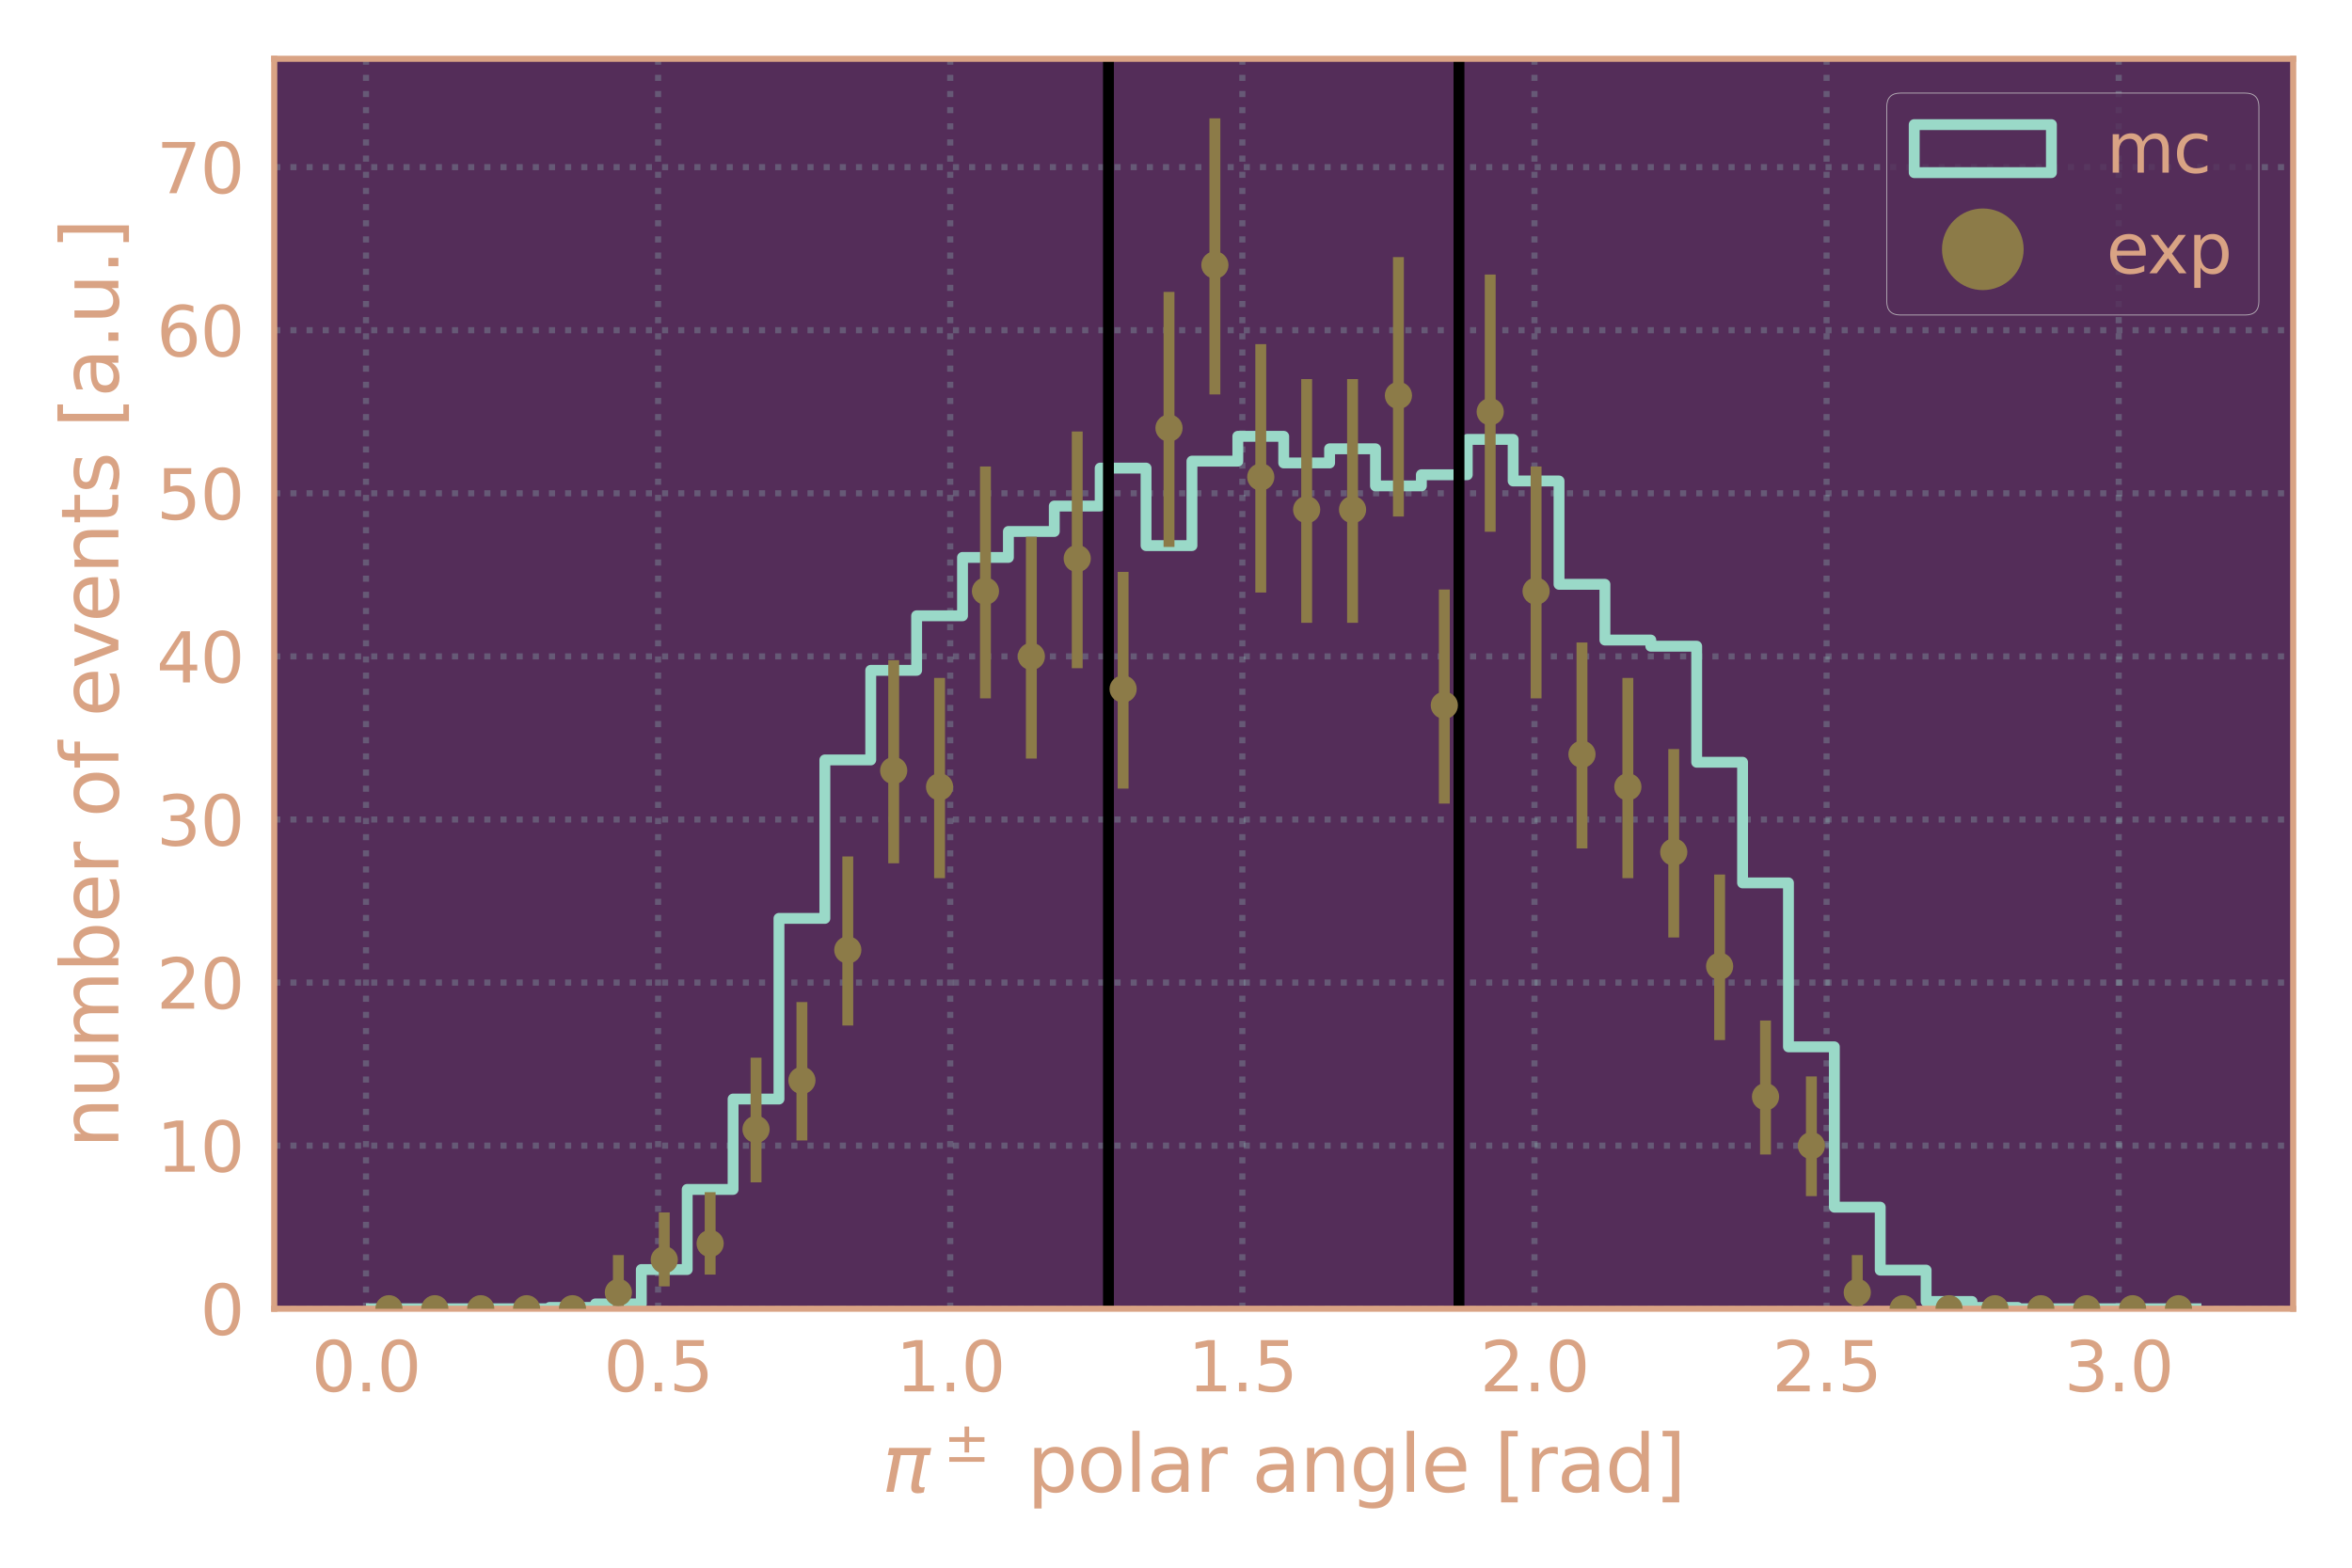<?xml version="1.0" encoding="utf-8" standalone="no"?>
<!DOCTYPE svg PUBLIC "-//W3C//DTD SVG 1.1//EN"
  "http://www.w3.org/Graphics/SVG/1.1/DTD/svg11.dtd">
<svg height="288pt" version="1.1" viewBox="0 0 432 288" width="432pt" xmlns="http://www.w3.org/2000/svg" xmlns:xlink="http://www.w3.org/1999/xlink">
 <defs>
  <style type="text/css">*{stroke-linecap:butt;stroke-linejoin:round;}</style>
 </defs>
 <g id="figure_1">
  <g id="patch_1">
   <path d="M 0 288 
L 432 288 
L 432 0 
L 0 0 
z
" style="fill:none;"/>
  </g>
  <g id="axes_1">
   <g id="patch_2">
    <path d="M 50.37 240.43 
L 421.2 240.43 
L 421.2 10.8 
L 50.37 10.8 
z
" style="fill:#542d59;"/>
   </g>
   <g id="matplotlib.axis_1">
    <g id="xtick_1">
     <g id="line2d_1">
      <path clip-path="url(#p168435a9a7)" d="M 67.226 240.43 
L 67.226 10.8 
" style="fill:none;stroke:#9ad9c8;stroke-dasharray:1.12,1.848;stroke-dashoffset:0;stroke-opacity:0.26;stroke-width:1.12;"/>
     </g>
     <g id="line2d_2"/>
     <g id="text_1">
      <!-- 0.0 -->
      <g style="fill:#d9a384;" transform="translate(57.207 255.604)scale(0.126 -0.126)">
       <defs>
        <path d="M 2034 4250 
Q 1547 4250 1301 3770 
Q 1056 3291 1056 2328 
Q 1056 1369 1301 889 
Q 1547 409 2034 409 
Q 2525 409 2770 889 
Q 3016 1369 3016 2328 
Q 3016 3291 2770 3770 
Q 2525 4250 2034 4250 
z
M 2034 4750 
Q 2819 4750 3233 4129 
Q 3647 3509 3647 2328 
Q 3647 1150 3233 529 
Q 2819 -91 2034 -91 
Q 1250 -91 836 529 
Q 422 1150 422 2328 
Q 422 3509 836 4129 
Q 1250 4750 2034 4750 
z
" id="DejaVuSans-30" transform="scale(0.016)"/>
        <path d="M 684 794 
L 1344 794 
L 1344 0 
L 684 0 
L 684 794 
z
" id="DejaVuSans-2e" transform="scale(0.016)"/>
       </defs>
       <use xlink:href="#DejaVuSans-30"/>
       <use x="63.623" xlink:href="#DejaVuSans-2e"/>
       <use x="95.41" xlink:href="#DejaVuSans-30"/>
      </g>
     </g>
    </g>
    <g id="xtick_2">
     <g id="line2d_3">
      <path clip-path="url(#p168435a9a7)" d="M 120.88 240.43 
L 120.88 10.8 
" style="fill:none;stroke:#9ad9c8;stroke-dasharray:1.12,1.848;stroke-dashoffset:0;stroke-opacity:0.26;stroke-width:1.12;"/>
     </g>
     <g id="line2d_4"/>
     <g id="text_2">
      <!-- 0.5 -->
      <g style="fill:#d9a384;" transform="translate(110.861 255.604)scale(0.126 -0.126)">
       <defs>
        <path d="M 691 4666 
L 3169 4666 
L 3169 4134 
L 1269 4134 
L 1269 2991 
Q 1406 3038 1543 3061 
Q 1681 3084 1819 3084 
Q 2600 3084 3056 2656 
Q 3513 2228 3513 1497 
Q 3513 744 3044 326 
Q 2575 -91 1722 -91 
Q 1428 -91 1123 -41 
Q 819 9 494 109 
L 494 744 
Q 775 591 1075 516 
Q 1375 441 1709 441 
Q 2250 441 2565 725 
Q 2881 1009 2881 1497 
Q 2881 1984 2565 2268 
Q 2250 2553 1709 2553 
Q 1456 2553 1204 2497 
Q 953 2441 691 2322 
L 691 4666 
z
" id="DejaVuSans-35" transform="scale(0.016)"/>
       </defs>
       <use xlink:href="#DejaVuSans-30"/>
       <use x="63.623" xlink:href="#DejaVuSans-2e"/>
       <use x="95.41" xlink:href="#DejaVuSans-35"/>
      </g>
     </g>
    </g>
    <g id="xtick_3">
     <g id="line2d_5">
      <path clip-path="url(#p168435a9a7)" d="M 174.534 240.43 
L 174.534 10.8 
" style="fill:none;stroke:#9ad9c8;stroke-dasharray:1.12,1.848;stroke-dashoffset:0;stroke-opacity:0.26;stroke-width:1.12;"/>
     </g>
     <g id="line2d_6"/>
     <g id="text_3">
      <!-- 1.0 -->
      <g style="fill:#d9a384;" transform="translate(164.515 255.604)scale(0.126 -0.126)">
       <defs>
        <path d="M 794 531 
L 1825 531 
L 1825 4091 
L 703 3866 
L 703 4441 
L 1819 4666 
L 2450 4666 
L 2450 531 
L 3481 531 
L 3481 0 
L 794 0 
L 794 531 
z
" id="DejaVuSans-31" transform="scale(0.016)"/>
       </defs>
       <use xlink:href="#DejaVuSans-31"/>
       <use x="63.623" xlink:href="#DejaVuSans-2e"/>
       <use x="95.41" xlink:href="#DejaVuSans-30"/>
      </g>
     </g>
    </g>
    <g id="xtick_4">
     <g id="line2d_7">
      <path clip-path="url(#p168435a9a7)" d="M 228.188 240.43 
L 228.188 10.8 
" style="fill:none;stroke:#9ad9c8;stroke-dasharray:1.12,1.848;stroke-dashoffset:0;stroke-opacity:0.26;stroke-width:1.12;"/>
     </g>
     <g id="line2d_8"/>
     <g id="text_4">
      <!-- 1.5 -->
      <g style="fill:#d9a384;" transform="translate(218.169 255.604)scale(0.126 -0.126)">
       <use xlink:href="#DejaVuSans-31"/>
       <use x="63.623" xlink:href="#DejaVuSans-2e"/>
       <use x="95.41" xlink:href="#DejaVuSans-35"/>
      </g>
     </g>
    </g>
    <g id="xtick_5">
     <g id="line2d_9">
      <path clip-path="url(#p168435a9a7)" d="M 281.842 240.43 
L 281.842 10.8 
" style="fill:none;stroke:#9ad9c8;stroke-dasharray:1.12,1.848;stroke-dashoffset:0;stroke-opacity:0.26;stroke-width:1.12;"/>
     </g>
     <g id="line2d_10"/>
     <g id="text_5">
      <!-- 2.0 -->
      <g style="fill:#d9a384;" transform="translate(271.823 255.604)scale(0.126 -0.126)">
       <defs>
        <path d="M 1228 531 
L 3431 531 
L 3431 0 
L 469 0 
L 469 531 
Q 828 903 1448 1529 
Q 2069 2156 2228 2338 
Q 2531 2678 2651 2914 
Q 2772 3150 2772 3378 
Q 2772 3750 2511 3984 
Q 2250 4219 1831 4219 
Q 1534 4219 1204 4116 
Q 875 4013 500 3803 
L 500 4441 
Q 881 4594 1212 4672 
Q 1544 4750 1819 4750 
Q 2544 4750 2975 4387 
Q 3406 4025 3406 3419 
Q 3406 3131 3298 2873 
Q 3191 2616 2906 2266 
Q 2828 2175 2409 1742 
Q 1991 1309 1228 531 
z
" id="DejaVuSans-32" transform="scale(0.016)"/>
       </defs>
       <use xlink:href="#DejaVuSans-32"/>
       <use x="63.623" xlink:href="#DejaVuSans-2e"/>
       <use x="95.41" xlink:href="#DejaVuSans-30"/>
      </g>
     </g>
    </g>
    <g id="xtick_6">
     <g id="line2d_11">
      <path clip-path="url(#p168435a9a7)" d="M 335.496 240.43 
L 335.496 10.8 
" style="fill:none;stroke:#9ad9c8;stroke-dasharray:1.12,1.848;stroke-dashoffset:0;stroke-opacity:0.26;stroke-width:1.12;"/>
     </g>
     <g id="line2d_12"/>
     <g id="text_6">
      <!-- 2.5 -->
      <g style="fill:#d9a384;" transform="translate(325.477 255.604)scale(0.126 -0.126)">
       <use xlink:href="#DejaVuSans-32"/>
       <use x="63.623" xlink:href="#DejaVuSans-2e"/>
       <use x="95.41" xlink:href="#DejaVuSans-35"/>
      </g>
     </g>
    </g>
    <g id="xtick_7">
     <g id="line2d_13">
      <path clip-path="url(#p168435a9a7)" d="M 389.15 240.43 
L 389.15 10.8 
" style="fill:none;stroke:#9ad9c8;stroke-dasharray:1.12,1.848;stroke-dashoffset:0;stroke-opacity:0.26;stroke-width:1.12;"/>
     </g>
     <g id="line2d_14"/>
     <g id="text_7">
      <!-- 3.0 -->
      <g style="fill:#d9a384;" transform="translate(379.131 255.604)scale(0.126 -0.126)">
       <defs>
        <path d="M 2597 2516 
Q 3050 2419 3304 2112 
Q 3559 1806 3559 1356 
Q 3559 666 3084 287 
Q 2609 -91 1734 -91 
Q 1441 -91 1130 -33 
Q 819 25 488 141 
L 488 750 
Q 750 597 1062 519 
Q 1375 441 1716 441 
Q 2309 441 2620 675 
Q 2931 909 2931 1356 
Q 2931 1769 2642 2001 
Q 2353 2234 1838 2234 
L 1294 2234 
L 1294 2753 
L 1863 2753 
Q 2328 2753 2575 2939 
Q 2822 3125 2822 3475 
Q 2822 3834 2567 4026 
Q 2313 4219 1838 4219 
Q 1578 4219 1281 4162 
Q 984 4106 628 3988 
L 628 4550 
Q 988 4650 1302 4700 
Q 1616 4750 1894 4750 
Q 2613 4750 3031 4423 
Q 3450 4097 3450 3541 
Q 3450 3153 3228 2886 
Q 3006 2619 2597 2516 
z
" id="DejaVuSans-33" transform="scale(0.016)"/>
       </defs>
       <use xlink:href="#DejaVuSans-33"/>
       <use x="63.623" xlink:href="#DejaVuSans-2e"/>
       <use x="95.41" xlink:href="#DejaVuSans-30"/>
      </g>
     </g>
    </g>
    <g id="text_8">
     <!-- $\pi^\pm$ polar angle [rad] -->
     <g style="fill:#d9a384;" transform="translate(161.985 274.176)scale(0.144 -0.144)">
      <defs>
       <path d="M 584 3500 
L 3938 3500 
L 3825 2925 
L 3384 2925 
L 2966 775 
Q 2922 550 2981 450 
Q 3038 353 3209 353 
Q 3256 353 3325 363 
Q 3397 369 3419 372 
L 3338 -44 
Q 3222 -84 3103 -103 
Q 2981 -122 2866 -122 
Q 2491 -122 2388 81 
Q 2284 288 2391 838 
L 2797 2925 
L 1506 2925 
L 938 0 
L 350 0 
L 919 2925 
L 472 2925 
L 584 3500 
z
" id="DejaVuSans-Oblique-3c0" transform="scale(0.016)"/>
       <path d="M 2944 4013 
L 2944 2803 
L 4684 2803 
L 4684 2272 
L 2944 2272 
L 2944 1063 
L 2419 1063 
L 2419 2272 
L 678 2272 
L 678 2803 
L 2419 2803 
L 2419 4013 
L 2944 4013 
z
M 678 531 
L 4684 531 
L 4684 0 
L 678 0 
L 678 531 
z
" id="DejaVuSans-b1" transform="scale(0.016)"/>
       <path id="DejaVuSans-20" transform="scale(0.016)"/>
       <path d="M 1159 525 
L 1159 -1331 
L 581 -1331 
L 581 3500 
L 1159 3500 
L 1159 2969 
Q 1341 3281 1617 3432 
Q 1894 3584 2278 3584 
Q 2916 3584 3314 3078 
Q 3713 2572 3713 1747 
Q 3713 922 3314 415 
Q 2916 -91 2278 -91 
Q 1894 -91 1617 61 
Q 1341 213 1159 525 
z
M 3116 1747 
Q 3116 2381 2855 2742 
Q 2594 3103 2138 3103 
Q 1681 3103 1420 2742 
Q 1159 2381 1159 1747 
Q 1159 1113 1420 752 
Q 1681 391 2138 391 
Q 2594 391 2855 752 
Q 3116 1113 3116 1747 
z
" id="DejaVuSans-70" transform="scale(0.016)"/>
       <path d="M 1959 3097 
Q 1497 3097 1228 2736 
Q 959 2375 959 1747 
Q 959 1119 1226 758 
Q 1494 397 1959 397 
Q 2419 397 2687 759 
Q 2956 1122 2956 1747 
Q 2956 2369 2687 2733 
Q 2419 3097 1959 3097 
z
M 1959 3584 
Q 2709 3584 3137 3096 
Q 3566 2609 3566 1747 
Q 3566 888 3137 398 
Q 2709 -91 1959 -91 
Q 1206 -91 779 398 
Q 353 888 353 1747 
Q 353 2609 779 3096 
Q 1206 3584 1959 3584 
z
" id="DejaVuSans-6f" transform="scale(0.016)"/>
       <path d="M 603 4863 
L 1178 4863 
L 1178 0 
L 603 0 
L 603 4863 
z
" id="DejaVuSans-6c" transform="scale(0.016)"/>
       <path d="M 2194 1759 
Q 1497 1759 1228 1600 
Q 959 1441 959 1056 
Q 959 750 1161 570 
Q 1363 391 1709 391 
Q 2188 391 2477 730 
Q 2766 1069 2766 1631 
L 2766 1759 
L 2194 1759 
z
M 3341 1997 
L 3341 0 
L 2766 0 
L 2766 531 
Q 2569 213 2275 61 
Q 1981 -91 1556 -91 
Q 1019 -91 701 211 
Q 384 513 384 1019 
Q 384 1609 779 1909 
Q 1175 2209 1959 2209 
L 2766 2209 
L 2766 2266 
Q 2766 2663 2505 2880 
Q 2244 3097 1772 3097 
Q 1472 3097 1187 3025 
Q 903 2953 641 2809 
L 641 3341 
Q 956 3463 1253 3523 
Q 1550 3584 1831 3584 
Q 2591 3584 2966 3190 
Q 3341 2797 3341 1997 
z
" id="DejaVuSans-61" transform="scale(0.016)"/>
       <path d="M 2631 2963 
Q 2534 3019 2420 3045 
Q 2306 3072 2169 3072 
Q 1681 3072 1420 2755 
Q 1159 2438 1159 1844 
L 1159 0 
L 581 0 
L 581 3500 
L 1159 3500 
L 1159 2956 
Q 1341 3275 1631 3429 
Q 1922 3584 2338 3584 
Q 2397 3584 2469 3576 
Q 2541 3569 2628 3553 
L 2631 2963 
z
" id="DejaVuSans-72" transform="scale(0.016)"/>
       <path d="M 3513 2113 
L 3513 0 
L 2938 0 
L 2938 2094 
Q 2938 2591 2744 2837 
Q 2550 3084 2163 3084 
Q 1697 3084 1428 2787 
Q 1159 2491 1159 1978 
L 1159 0 
L 581 0 
L 581 3500 
L 1159 3500 
L 1159 2956 
Q 1366 3272 1645 3428 
Q 1925 3584 2291 3584 
Q 2894 3584 3203 3211 
Q 3513 2838 3513 2113 
z
" id="DejaVuSans-6e" transform="scale(0.016)"/>
       <path d="M 2906 1791 
Q 2906 2416 2648 2759 
Q 2391 3103 1925 3103 
Q 1463 3103 1205 2759 
Q 947 2416 947 1791 
Q 947 1169 1205 825 
Q 1463 481 1925 481 
Q 2391 481 2648 825 
Q 2906 1169 2906 1791 
z
M 3481 434 
Q 3481 -459 3084 -895 
Q 2688 -1331 1869 -1331 
Q 1566 -1331 1297 -1286 
Q 1028 -1241 775 -1147 
L 775 -588 
Q 1028 -725 1275 -790 
Q 1522 -856 1778 -856 
Q 2344 -856 2625 -561 
Q 2906 -266 2906 331 
L 2906 616 
Q 2728 306 2450 153 
Q 2172 0 1784 0 
Q 1141 0 747 490 
Q 353 981 353 1791 
Q 353 2603 747 3093 
Q 1141 3584 1784 3584 
Q 2172 3584 2450 3431 
Q 2728 3278 2906 2969 
L 2906 3500 
L 3481 3500 
L 3481 434 
z
" id="DejaVuSans-67" transform="scale(0.016)"/>
       <path d="M 3597 1894 
L 3597 1613 
L 953 1613 
Q 991 1019 1311 708 
Q 1631 397 2203 397 
Q 2534 397 2845 478 
Q 3156 559 3463 722 
L 3463 178 
Q 3153 47 2828 -22 
Q 2503 -91 2169 -91 
Q 1331 -91 842 396 
Q 353 884 353 1716 
Q 353 2575 817 3079 
Q 1281 3584 2069 3584 
Q 2775 3584 3186 3129 
Q 3597 2675 3597 1894 
z
M 3022 2063 
Q 3016 2534 2758 2815 
Q 2500 3097 2075 3097 
Q 1594 3097 1305 2825 
Q 1016 2553 972 2059 
L 3022 2063 
z
" id="DejaVuSans-65" transform="scale(0.016)"/>
       <path d="M 550 4863 
L 1875 4863 
L 1875 4416 
L 1125 4416 
L 1125 -397 
L 1875 -397 
L 1875 -844 
L 550 -844 
L 550 4863 
z
" id="DejaVuSans-5b" transform="scale(0.016)"/>
       <path d="M 2906 2969 
L 2906 4863 
L 3481 4863 
L 3481 0 
L 2906 0 
L 2906 525 
Q 2725 213 2448 61 
Q 2172 -91 1784 -91 
Q 1150 -91 751 415 
Q 353 922 353 1747 
Q 353 2572 751 3078 
Q 1150 3584 1784 3584 
Q 2172 3584 2448 3432 
Q 2725 3281 2906 2969 
z
M 947 1747 
Q 947 1113 1208 752 
Q 1469 391 1925 391 
Q 2381 391 2643 752 
Q 2906 1113 2906 1747 
Q 2906 2381 2643 2742 
Q 2381 3103 1925 3103 
Q 1469 3103 1208 2742 
Q 947 2381 947 1747 
z
" id="DejaVuSans-64" transform="scale(0.016)"/>
       <path d="M 1947 4863 
L 1947 -844 
L 622 -844 
L 622 -397 
L 1369 -397 
L 1369 4416 
L 622 4416 
L 622 4863 
L 1947 4863 
z
" id="DejaVuSans-5d" transform="scale(0.016)"/>
      </defs>
      <use transform="translate(0 0.827)" xlink:href="#DejaVuSans-Oblique-3c0"/>
      <use transform="translate(78.309 39.108)scale(0.7)" xlink:href="#DejaVuSans-b1"/>
      <use transform="translate(153.333 0.827)" xlink:href="#DejaVuSans-20"/>
      <use transform="translate(185.12 0.827)" xlink:href="#DejaVuSans-70"/>
      <use transform="translate(248.597 0.827)" xlink:href="#DejaVuSans-6f"/>
      <use transform="translate(309.779 0.827)" xlink:href="#DejaVuSans-6c"/>
      <use transform="translate(337.562 0.827)" xlink:href="#DejaVuSans-61"/>
      <use transform="translate(398.841 0.827)" xlink:href="#DejaVuSans-72"/>
      <use transform="translate(439.954 0.827)" xlink:href="#DejaVuSans-20"/>
      <use transform="translate(471.742 0.827)" xlink:href="#DejaVuSans-61"/>
      <use transform="translate(533.021 0.827)" xlink:href="#DejaVuSans-6e"/>
      <use transform="translate(596.4 0.827)" xlink:href="#DejaVuSans-67"/>
      <use transform="translate(659.876 0.827)" xlink:href="#DejaVuSans-6c"/>
      <use transform="translate(687.66 0.827)" xlink:href="#DejaVuSans-65"/>
      <use transform="translate(749.183 0.827)" xlink:href="#DejaVuSans-20"/>
      <use transform="translate(780.97 0.827)" xlink:href="#DejaVuSans-5b"/>
      <use transform="translate(819.984 0.827)" xlink:href="#DejaVuSans-72"/>
      <use transform="translate(861.097 0.827)" xlink:href="#DejaVuSans-61"/>
      <use transform="translate(922.376 0.827)" xlink:href="#DejaVuSans-64"/>
      <use transform="translate(985.853 0.827)" xlink:href="#DejaVuSans-5d"/>
     </g>
    </g>
   </g>
   <g id="matplotlib.axis_2">
    <g id="ytick_1">
     <g id="line2d_15">
      <path clip-path="url(#p168435a9a7)" d="M 50.37 240.43 
L 421.2 240.43 
" style="fill:none;stroke:#9ad9c8;stroke-dasharray:1.12,1.848;stroke-dashoffset:0;stroke-opacity:0.26;stroke-width:1.12;"/>
     </g>
     <g id="line2d_16"/>
     <g id="text_9">
      <!-- 0 -->
      <g style="fill:#d9a384;" transform="translate(36.753 245.217)scale(0.126 -0.126)">
       <use xlink:href="#DejaVuSans-30"/>
      </g>
     </g>
    </g>
    <g id="ytick_2">
     <g id="line2d_17">
      <path clip-path="url(#p168435a9a7)" d="M 50.37 210.469 
L 421.2 210.469 
" style="fill:none;stroke:#9ad9c8;stroke-dasharray:1.12,1.848;stroke-dashoffset:0;stroke-opacity:0.26;stroke-width:1.12;"/>
     </g>
     <g id="line2d_18"/>
     <g id="text_10">
      <!-- 10 -->
      <g style="fill:#d9a384;" transform="translate(28.736 215.256)scale(0.126 -0.126)">
       <use xlink:href="#DejaVuSans-31"/>
       <use x="63.623" xlink:href="#DejaVuSans-30"/>
      </g>
     </g>
    </g>
    <g id="ytick_3">
     <g id="line2d_19">
      <path clip-path="url(#p168435a9a7)" d="M 50.37 180.508 
L 421.2 180.508 
" style="fill:none;stroke:#9ad9c8;stroke-dasharray:1.12,1.848;stroke-dashoffset:0;stroke-opacity:0.26;stroke-width:1.12;"/>
     </g>
     <g id="line2d_20"/>
     <g id="text_11">
      <!-- 20 -->
      <g style="fill:#d9a384;" transform="translate(28.736 185.295)scale(0.126 -0.126)">
       <use xlink:href="#DejaVuSans-32"/>
       <use x="63.623" xlink:href="#DejaVuSans-30"/>
      </g>
     </g>
    </g>
    <g id="ytick_4">
     <g id="line2d_21">
      <path clip-path="url(#p168435a9a7)" d="M 50.37 150.547 
L 421.2 150.547 
" style="fill:none;stroke:#9ad9c8;stroke-dasharray:1.12,1.848;stroke-dashoffset:0;stroke-opacity:0.26;stroke-width:1.12;"/>
     </g>
     <g id="line2d_22"/>
     <g id="text_12">
      <!-- 30 -->
      <g style="fill:#d9a384;" transform="translate(28.736 155.334)scale(0.126 -0.126)">
       <use xlink:href="#DejaVuSans-33"/>
       <use x="63.623" xlink:href="#DejaVuSans-30"/>
      </g>
     </g>
    </g>
    <g id="ytick_5">
     <g id="line2d_23">
      <path clip-path="url(#p168435a9a7)" d="M 50.37 120.586 
L 421.2 120.586 
" style="fill:none;stroke:#9ad9c8;stroke-dasharray:1.12,1.848;stroke-dashoffset:0;stroke-opacity:0.26;stroke-width:1.12;"/>
     </g>
     <g id="line2d_24"/>
     <g id="text_13">
      <!-- 40 -->
      <g style="fill:#d9a384;" transform="translate(28.736 125.373)scale(0.126 -0.126)">
       <defs>
        <path d="M 2419 4116 
L 825 1625 
L 2419 1625 
L 2419 4116 
z
M 2253 4666 
L 3047 4666 
L 3047 1625 
L 3713 1625 
L 3713 1100 
L 3047 1100 
L 3047 0 
L 2419 0 
L 2419 1100 
L 313 1100 
L 313 1709 
L 2253 4666 
z
" id="DejaVuSans-34" transform="scale(0.016)"/>
       </defs>
       <use xlink:href="#DejaVuSans-34"/>
       <use x="63.623" xlink:href="#DejaVuSans-30"/>
      </g>
     </g>
    </g>
    <g id="ytick_6">
     <g id="line2d_25">
      <path clip-path="url(#p168435a9a7)" d="M 50.37 90.625 
L 421.2 90.625 
" style="fill:none;stroke:#9ad9c8;stroke-dasharray:1.12,1.848;stroke-dashoffset:0;stroke-opacity:0.26;stroke-width:1.12;"/>
     </g>
     <g id="line2d_26"/>
     <g id="text_14">
      <!-- 50 -->
      <g style="fill:#d9a384;" transform="translate(28.736 95.412)scale(0.126 -0.126)">
       <use xlink:href="#DejaVuSans-35"/>
       <use x="63.623" xlink:href="#DejaVuSans-30"/>
      </g>
     </g>
    </g>
    <g id="ytick_7">
     <g id="line2d_27">
      <path clip-path="url(#p168435a9a7)" d="M 50.37 60.664 
L 421.2 60.664 
" style="fill:none;stroke:#9ad9c8;stroke-dasharray:1.12,1.848;stroke-dashoffset:0;stroke-opacity:0.26;stroke-width:1.12;"/>
     </g>
     <g id="line2d_28"/>
     <g id="text_15">
      <!-- 60 -->
      <g style="fill:#d9a384;" transform="translate(28.736 65.451)scale(0.126 -0.126)">
       <defs>
        <path d="M 2113 2584 
Q 1688 2584 1439 2293 
Q 1191 2003 1191 1497 
Q 1191 994 1439 701 
Q 1688 409 2113 409 
Q 2538 409 2786 701 
Q 3034 994 3034 1497 
Q 3034 2003 2786 2293 
Q 2538 2584 2113 2584 
z
M 3366 4563 
L 3366 3988 
Q 3128 4100 2886 4159 
Q 2644 4219 2406 4219 
Q 1781 4219 1451 3797 
Q 1122 3375 1075 2522 
Q 1259 2794 1537 2939 
Q 1816 3084 2150 3084 
Q 2853 3084 3261 2657 
Q 3669 2231 3669 1497 
Q 3669 778 3244 343 
Q 2819 -91 2113 -91 
Q 1303 -91 875 529 
Q 447 1150 447 2328 
Q 447 3434 972 4092 
Q 1497 4750 2381 4750 
Q 2619 4750 2861 4703 
Q 3103 4656 3366 4563 
z
" id="DejaVuSans-36" transform="scale(0.016)"/>
       </defs>
       <use xlink:href="#DejaVuSans-36"/>
       <use x="63.623" xlink:href="#DejaVuSans-30"/>
      </g>
     </g>
    </g>
    <g id="ytick_8">
     <g id="line2d_29">
      <path clip-path="url(#p168435a9a7)" d="M 50.37 30.703 
L 421.2 30.703 
" style="fill:none;stroke:#9ad9c8;stroke-dasharray:1.12,1.848;stroke-dashoffset:0;stroke-opacity:0.26;stroke-width:1.12;"/>
     </g>
     <g id="line2d_30"/>
     <g id="text_16">
      <!-- 70 -->
      <g style="fill:#d9a384;" transform="translate(28.736 35.49)scale(0.126 -0.126)">
       <defs>
        <path d="M 525 4666 
L 3525 4666 
L 3525 4397 
L 1831 0 
L 1172 0 
L 2766 4134 
L 525 4134 
L 525 4666 
z
" id="DejaVuSans-37" transform="scale(0.016)"/>
       </defs>
       <use xlink:href="#DejaVuSans-37"/>
       <use x="63.623" xlink:href="#DejaVuSans-30"/>
      </g>
     </g>
    </g>
    <g id="text_17">
     <!-- number of events [a.u.] -->
     <g style="fill:#d9a384;" transform="translate(21.742 210.948)rotate(-90)scale(0.144 -0.144)">
      <defs>
       <path d="M 544 1381 
L 544 3500 
L 1119 3500 
L 1119 1403 
Q 1119 906 1312 657 
Q 1506 409 1894 409 
Q 2359 409 2629 706 
Q 2900 1003 2900 1516 
L 2900 3500 
L 3475 3500 
L 3475 0 
L 2900 0 
L 2900 538 
Q 2691 219 2414 64 
Q 2138 -91 1772 -91 
Q 1169 -91 856 284 
Q 544 659 544 1381 
z
M 1991 3584 
L 1991 3584 
z
" id="DejaVuSans-75" transform="scale(0.016)"/>
       <path d="M 3328 2828 
Q 3544 3216 3844 3400 
Q 4144 3584 4550 3584 
Q 5097 3584 5394 3201 
Q 5691 2819 5691 2113 
L 5691 0 
L 5113 0 
L 5113 2094 
Q 5113 2597 4934 2840 
Q 4756 3084 4391 3084 
Q 3944 3084 3684 2787 
Q 3425 2491 3425 1978 
L 3425 0 
L 2847 0 
L 2847 2094 
Q 2847 2600 2669 2842 
Q 2491 3084 2119 3084 
Q 1678 3084 1418 2786 
Q 1159 2488 1159 1978 
L 1159 0 
L 581 0 
L 581 3500 
L 1159 3500 
L 1159 2956 
Q 1356 3278 1631 3431 
Q 1906 3584 2284 3584 
Q 2666 3584 2933 3390 
Q 3200 3197 3328 2828 
z
" id="DejaVuSans-6d" transform="scale(0.016)"/>
       <path d="M 3116 1747 
Q 3116 2381 2855 2742 
Q 2594 3103 2138 3103 
Q 1681 3103 1420 2742 
Q 1159 2381 1159 1747 
Q 1159 1113 1420 752 
Q 1681 391 2138 391 
Q 2594 391 2855 752 
Q 3116 1113 3116 1747 
z
M 1159 2969 
Q 1341 3281 1617 3432 
Q 1894 3584 2278 3584 
Q 2916 3584 3314 3078 
Q 3713 2572 3713 1747 
Q 3713 922 3314 415 
Q 2916 -91 2278 -91 
Q 1894 -91 1617 61 
Q 1341 213 1159 525 
L 1159 0 
L 581 0 
L 581 4863 
L 1159 4863 
L 1159 2969 
z
" id="DejaVuSans-62" transform="scale(0.016)"/>
       <path d="M 2375 4863 
L 2375 4384 
L 1825 4384 
Q 1516 4384 1395 4259 
Q 1275 4134 1275 3809 
L 1275 3500 
L 2222 3500 
L 2222 3053 
L 1275 3053 
L 1275 0 
L 697 0 
L 697 3053 
L 147 3053 
L 147 3500 
L 697 3500 
L 697 3744 
Q 697 4328 969 4595 
Q 1241 4863 1831 4863 
L 2375 4863 
z
" id="DejaVuSans-66" transform="scale(0.016)"/>
       <path d="M 191 3500 
L 800 3500 
L 1894 563 
L 2988 3500 
L 3597 3500 
L 2284 0 
L 1503 0 
L 191 3500 
z
" id="DejaVuSans-76" transform="scale(0.016)"/>
       <path d="M 1172 4494 
L 1172 3500 
L 2356 3500 
L 2356 3053 
L 1172 3053 
L 1172 1153 
Q 1172 725 1289 603 
Q 1406 481 1766 481 
L 2356 481 
L 2356 0 
L 1766 0 
Q 1100 0 847 248 
Q 594 497 594 1153 
L 594 3053 
L 172 3053 
L 172 3500 
L 594 3500 
L 594 4494 
L 1172 4494 
z
" id="DejaVuSans-74" transform="scale(0.016)"/>
       <path d="M 2834 3397 
L 2834 2853 
Q 2591 2978 2328 3040 
Q 2066 3103 1784 3103 
Q 1356 3103 1142 2972 
Q 928 2841 928 2578 
Q 928 2378 1081 2264 
Q 1234 2150 1697 2047 
L 1894 2003 
Q 2506 1872 2764 1633 
Q 3022 1394 3022 966 
Q 3022 478 2636 193 
Q 2250 -91 1575 -91 
Q 1294 -91 989 -36 
Q 684 19 347 128 
L 347 722 
Q 666 556 975 473 
Q 1284 391 1588 391 
Q 1994 391 2212 530 
Q 2431 669 2431 922 
Q 2431 1156 2273 1281 
Q 2116 1406 1581 1522 
L 1381 1569 
Q 847 1681 609 1914 
Q 372 2147 372 2553 
Q 372 3047 722 3315 
Q 1072 3584 1716 3584 
Q 2034 3584 2315 3537 
Q 2597 3491 2834 3397 
z
" id="DejaVuSans-73" transform="scale(0.016)"/>
      </defs>
      <use xlink:href="#DejaVuSans-6e"/>
      <use x="63.379" xlink:href="#DejaVuSans-75"/>
      <use x="126.758" xlink:href="#DejaVuSans-6d"/>
      <use x="224.17" xlink:href="#DejaVuSans-62"/>
      <use x="287.646" xlink:href="#DejaVuSans-65"/>
      <use x="349.17" xlink:href="#DejaVuSans-72"/>
      <use x="390.283" xlink:href="#DejaVuSans-20"/>
      <use x="422.07" xlink:href="#DejaVuSans-6f"/>
      <use x="483.252" xlink:href="#DejaVuSans-66"/>
      <use x="518.457" xlink:href="#DejaVuSans-20"/>
      <use x="550.244" xlink:href="#DejaVuSans-65"/>
      <use x="611.768" xlink:href="#DejaVuSans-76"/>
      <use x="670.947" xlink:href="#DejaVuSans-65"/>
      <use x="732.471" xlink:href="#DejaVuSans-6e"/>
      <use x="795.85" xlink:href="#DejaVuSans-74"/>
      <use x="835.059" xlink:href="#DejaVuSans-73"/>
      <use x="887.158" xlink:href="#DejaVuSans-20"/>
      <use x="918.945" xlink:href="#DejaVuSans-5b"/>
      <use x="957.959" xlink:href="#DejaVuSans-61"/>
      <use x="1019.238" xlink:href="#DejaVuSans-2e"/>
      <use x="1051.025" xlink:href="#DejaVuSans-75"/>
      <use x="1114.404" xlink:href="#DejaVuSans-2e"/>
      <use x="1146.191" xlink:href="#DejaVuSans-5d"/>
     </g>
    </g>
   </g>
   <g id="patch_3">
    <path clip-path="url(#p168435a9a7)" d="M 67.226 240.43 
L 67.226 240.43 
L 75.654 240.43 
L 75.654 240.43 
L 84.082 240.43 
L 84.082 240.43 
L 92.51 240.43 
L 92.51 240.43 
L 100.938 240.43 
L 100.938 240.192 
L 109.366 240.192 
L 109.366 239.542 
L 117.794 239.542 
L 117.794 233.227 
L 126.222 233.227 
L 126.222 218.508 
L 134.65 218.508 
L 134.65 201.905 
L 143.077 201.905 
L 143.077 168.717 
L 151.505 168.717 
L 151.505 139.606 
L 159.933 139.606 
L 159.933 123.147 
L 168.361 123.147 
L 168.361 113.125 
L 176.789 113.125 
L 176.789 102.405 
L 185.217 102.405 
L 185.217 97.638 
L 193.645 97.638 
L 193.645 92.965 
L 202.073 92.965 
L 202.073 85.996 
L 210.501 85.996 
L 210.501 100.233 
L 218.929 100.233 
L 218.929 84.718 
L 227.357 84.718 
L 227.357 80.155 
L 235.785 80.155 
L 235.785 85.048 
L 244.213 85.048 
L 244.213 82.45 
L 252.641 82.45 
L 252.641 89.265 
L 261.069 89.265 
L 261.069 87.217 
L 269.497 87.217 
L 269.497 80.72 
L 277.925 80.72 
L 277.925 88.361 
L 286.353 88.361 
L 286.353 107.345 
L 294.781 107.345 
L 294.781 117.585 
L 303.209 117.585 
L 303.209 118.716 
L 311.637 118.716 
L 311.637 140.032 
L 320.065 140.032 
L 320.065 162.196 
L 328.493 162.196 
L 328.493 192.314 
L 336.92 192.314 
L 336.92 221.771 
L 345.348 221.771 
L 345.348 233.336 
L 353.776 233.336 
L 353.776 239.097 
L 362.204 239.097 
L 362.204 240.192 
L 370.632 240.192 
L 370.632 240.43 
L 379.06 240.43 
L 379.06 240.43 
L 387.488 240.43 
L 387.488 240.43 
L 395.916 240.43 
L 395.916 240.43 
L 404.344 240.43 
L 404.344 240.43 
" style="fill:none;stroke:#9ad9c8;stroke-linejoin:miter;stroke-width:2;"/>
   </g>
   <g id="line2d_31">
    <path clip-path="url(#p168435a9a7)" d="M 267.977 240.43 
L 267.977 -1 
" style="fill:none;stroke:#000000;stroke-linecap:square;stroke-width:2;"/>
   </g>
   <g id="line2d_32">
    <path clip-path="url(#p168435a9a7)" d="M 203.593 240.43 
L 203.593 -1 
" style="fill:none;stroke:#000000;stroke-linecap:square;stroke-width:2;"/>
   </g>
   <g id="patch_4">
    <path d="M 50.37 240.43 
L 50.37 10.8 
" style="fill:none;stroke:#d9a384;stroke-linecap:square;stroke-linejoin:miter;stroke-width:1.12;"/>
   </g>
   <g id="patch_5">
    <path d="M 421.2 240.43 
L 421.2 10.8 
" style="fill:none;stroke:#d9a384;stroke-linecap:square;stroke-linejoin:miter;stroke-width:1.12;"/>
   </g>
   <g id="patch_6">
    <path d="M 50.37 240.43 
L 421.2 240.43 
" style="fill:none;stroke:#d9a384;stroke-linecap:square;stroke-linejoin:miter;stroke-width:1.12;"/>
   </g>
   <g id="patch_7">
    <path d="M 50.37 10.8 
L 421.2 10.8 
" style="fill:none;stroke:#d9a384;stroke-linecap:square;stroke-linejoin:miter;stroke-width:1.12;"/>
   </g>
   <g id="LineCollection_1">
    <path clip-path="url(#p168435a9a7)" style="fill:none;stroke:#8c7b48;stroke-width:2;"/>
    <path clip-path="url(#p168435a9a7)" style="fill:none;stroke:#8c7b48;stroke-width:2;"/>
    <path clip-path="url(#p168435a9a7)" style="fill:none;stroke:#8c7b48;stroke-width:2;"/>
    <path clip-path="url(#p168435a9a7)" style="fill:none;stroke:#8c7b48;stroke-width:2;"/>
    <path clip-path="url(#p168435a9a7)" style="fill:none;stroke:#8c7b48;stroke-width:2;"/>
    <path clip-path="url(#p168435a9a7)" d="M 113.58 239.907 
L 113.58 230.577 
" style="fill:none;stroke:#8c7b48;stroke-width:2;"/>
    <path clip-path="url(#p168435a9a7)" d="M 122.008 236.316 
L 122.008 222.741 
" style="fill:none;stroke:#8c7b48;stroke-width:2;"/>
    <path clip-path="url(#p168435a9a7)" d="M 130.436 234.159 
L 130.436 219.017 
" style="fill:none;stroke:#8c7b48;stroke-width:2;"/>
    <path clip-path="url(#p168435a9a7)" d="M 138.864 217.213 
L 138.864 194.308 
" style="fill:none;stroke:#8c7b48;stroke-width:2;"/>
    <path clip-path="url(#p168435a9a7)" d="M 147.291 209.509 
L 147.291 184.087 
" style="fill:none;stroke:#8c7b48;stroke-width:2;"/>
    <path clip-path="url(#p168435a9a7)" d="M 155.719 188.394 
L 155.719 157.344 
" style="fill:none;stroke:#8c7b48;stroke-width:2;"/>
    <path clip-path="url(#p168435a9a7)" d="M 164.147 158.598 
L 164.147 121.285 
" style="fill:none;stroke:#8c7b48;stroke-width:2;"/>
    <path clip-path="url(#p168435a9a7)" d="M 172.575 161.332 
L 172.575 124.54 
" style="fill:none;stroke:#8c7b48;stroke-width:2;"/>
    <path clip-path="url(#p168435a9a7)" d="M 181.003 128.301 
L 181.003 85.703 
" style="fill:none;stroke:#8c7b48;stroke-width:2;"/>
    <path clip-path="url(#p168435a9a7)" d="M 189.431 139.362 
L 189.431 98.6 
" style="fill:none;stroke:#8c7b48;stroke-width:2;"/>
    <path clip-path="url(#p168435a9a7)" d="M 197.859 122.754 
L 197.859 79.27 
" style="fill:none;stroke:#8c7b48;stroke-width:2;"/>
    <path clip-path="url(#p168435a9a7)" d="M 206.287 144.875 
L 206.287 105.065 
" style="fill:none;stroke:#8c7b48;stroke-width:2;"/>
    <path clip-path="url(#p168435a9a7)" d="M 214.715 100.478 
L 214.715 53.626 
" style="fill:none;stroke:#8c7b48;stroke-width:2;"/>
    <path clip-path="url(#p168435a9a7)" d="M 223.143 72.464 
L 223.143 21.735 
" style="fill:none;stroke:#8c7b48;stroke-width:2;"/>
    <path clip-path="url(#p168435a9a7)" d="M 231.571 108.848 
L 231.571 63.227 
" style="fill:none;stroke:#8c7b48;stroke-width:2;"/>
    <path clip-path="url(#p168435a9a7)" d="M 239.999 114.417 
L 239.999 69.638 
" style="fill:none;stroke:#8c7b48;stroke-width:2;"/>
    <path clip-path="url(#p168435a9a7)" d="M 248.427 114.417 
L 248.427 69.638 
" style="fill:none;stroke:#8c7b48;stroke-width:2;"/>
    <path clip-path="url(#p168435a9a7)" d="M 256.855 94.889 
L 256.855 47.234 
" style="fill:none;stroke:#8c7b48;stroke-width:2;"/>
    <path clip-path="url(#p168435a9a7)" d="M 265.283 147.626 
L 265.283 108.303 
" style="fill:none;stroke:#8c7b48;stroke-width:2;"/>
    <path clip-path="url(#p168435a9a7)" d="M 273.711 97.685 
L 273.711 50.429 
" style="fill:none;stroke:#8c7b48;stroke-width:2;"/>
    <path clip-path="url(#p168435a9a7)" d="M 282.139 128.301 
L 282.139 85.703 
" style="fill:none;stroke:#8c7b48;stroke-width:2;"/>
    <path clip-path="url(#p168435a9a7)" d="M 290.567 155.861 
L 290.567 118.034 
" style="fill:none;stroke:#8c7b48;stroke-width:2;"/>
    <path clip-path="url(#p168435a9a7)" d="M 298.995 161.332 
L 298.995 124.54 
" style="fill:none;stroke:#8c7b48;stroke-width:2;"/>
    <path clip-path="url(#p168435a9a7)" d="M 307.423 172.221 
L 307.423 137.601 
" style="fill:none;stroke:#8c7b48;stroke-width:2;"/>
    <path clip-path="url(#p168435a9a7)" d="M 315.851 191.067 
L 315.851 160.657 
" style="fill:none;stroke:#8c7b48;stroke-width:2;"/>
    <path clip-path="url(#p168435a9a7)" d="M 324.279 212.094 
L 324.279 187.479 
" style="fill:none;stroke:#8c7b48;stroke-width:2;"/>
    <path clip-path="url(#p168435a9a7)" d="M 332.706 219.742 
L 332.706 197.75 
" style="fill:none;stroke:#8c7b48;stroke-width:2;"/>
    <path clip-path="url(#p168435a9a7)" d="M 341.134 239.907 
L 341.134 230.577 
" style="fill:none;stroke:#8c7b48;stroke-width:2;"/>
    <path clip-path="url(#p168435a9a7)" style="fill:none;stroke:#8c7b48;stroke-width:2;"/>
    <path clip-path="url(#p168435a9a7)" style="fill:none;stroke:#8c7b48;stroke-width:2;"/>
    <path clip-path="url(#p168435a9a7)" style="fill:none;stroke:#8c7b48;stroke-width:2;"/>
    <path clip-path="url(#p168435a9a7)" style="fill:none;stroke:#8c7b48;stroke-width:2;"/>
    <path clip-path="url(#p168435a9a7)" style="fill:none;stroke:#8c7b48;stroke-width:2;"/>
    <path clip-path="url(#p168435a9a7)" style="fill:none;stroke:#8c7b48;stroke-width:2;"/>
    <path clip-path="url(#p168435a9a7)" style="fill:none;stroke:#8c7b48;stroke-width:2;"/>
   </g>
   <g id="line2d_33">
    <defs>
     <path d="M 0 2.5 
C 0.663 2.5 1.299 2.237 1.768 1.768 
C 2.237 1.299 2.5 0.663 2.5 0 
C 2.5 -0.663 2.237 -1.299 1.768 -1.768 
C 1.299 -2.237 0.663 -2.5 0 -2.5 
C -0.663 -2.5 -1.299 -2.237 -1.768 -1.768 
C -2.237 -1.299 -2.5 -0.663 -2.5 0 
C -2.5 0.663 -2.237 1.299 -1.768 1.768 
C -1.299 2.237 -0.663 2.5 0 2.5 
z
" id="mfe42e88283"/>
    </defs>
    <g clip-path="url(#p168435a9a7)">
     <use style="fill:#8c7b48;" x="71.44" xlink:href="#mfe42e88283" y="240.43"/>
     <use style="fill:#8c7b48;" x="79.868" xlink:href="#mfe42e88283" y="240.43"/>
     <use style="fill:#8c7b48;" x="88.296" xlink:href="#mfe42e88283" y="240.43"/>
     <use style="fill:#8c7b48;" x="96.724" xlink:href="#mfe42e88283" y="240.43"/>
     <use style="fill:#8c7b48;" x="105.152" xlink:href="#mfe42e88283" y="240.43"/>
     <use style="fill:#8c7b48;" x="113.58" xlink:href="#mfe42e88283" y="237.433"/>
     <use style="fill:#8c7b48;" x="122.008" xlink:href="#mfe42e88283" y="231.441"/>
     <use style="fill:#8c7b48;" x="130.436" xlink:href="#mfe42e88283" y="228.445"/>
     <use style="fill:#8c7b48;" x="138.864" xlink:href="#mfe42e88283" y="207.473"/>
     <use style="fill:#8c7b48;" x="147.291" xlink:href="#mfe42e88283" y="198.484"/>
     <use style="fill:#8c7b48;" x="155.719" xlink:href="#mfe42e88283" y="174.516"/>
     <use style="fill:#8c7b48;" x="164.147" xlink:href="#mfe42e88283" y="141.559"/>
     <use style="fill:#8c7b48;" x="172.575" xlink:href="#mfe42e88283" y="144.555"/>
     <use style="fill:#8c7b48;" x="181.003" xlink:href="#mfe42e88283" y="108.602"/>
     <use style="fill:#8c7b48;" x="189.431" xlink:href="#mfe42e88283" y="120.586"/>
     <use style="fill:#8c7b48;" x="197.859" xlink:href="#mfe42e88283" y="102.609"/>
     <use style="fill:#8c7b48;" x="206.287" xlink:href="#mfe42e88283" y="126.578"/>
     <use style="fill:#8c7b48;" x="214.715" xlink:href="#mfe42e88283" y="78.641"/>
     <use style="fill:#8c7b48;" x="223.143" xlink:href="#mfe42e88283" y="48.68"/>
     <use style="fill:#8c7b48;" x="231.571" xlink:href="#mfe42e88283" y="87.629"/>
     <use style="fill:#8c7b48;" x="239.999" xlink:href="#mfe42e88283" y="93.621"/>
     <use style="fill:#8c7b48;" x="248.427" xlink:href="#mfe42e88283" y="93.621"/>
     <use style="fill:#8c7b48;" x="256.855" xlink:href="#mfe42e88283" y="72.649"/>
     <use style="fill:#8c7b48;" x="265.283" xlink:href="#mfe42e88283" y="129.574"/>
     <use style="fill:#8c7b48;" x="273.711" xlink:href="#mfe42e88283" y="75.645"/>
     <use style="fill:#8c7b48;" x="282.139" xlink:href="#mfe42e88283" y="108.602"/>
     <use style="fill:#8c7b48;" x="290.567" xlink:href="#mfe42e88283" y="138.562"/>
     <use style="fill:#8c7b48;" x="298.995" xlink:href="#mfe42e88283" y="144.555"/>
     <use style="fill:#8c7b48;" x="307.423" xlink:href="#mfe42e88283" y="156.539"/>
     <use style="fill:#8c7b48;" x="315.851" xlink:href="#mfe42e88283" y="177.512"/>
     <use style="fill:#8c7b48;" x="324.279" xlink:href="#mfe42e88283" y="201.48"/>
     <use style="fill:#8c7b48;" x="332.706" xlink:href="#mfe42e88283" y="210.469"/>
     <use style="fill:#8c7b48;" x="341.134" xlink:href="#mfe42e88283" y="237.433"/>
     <use style="fill:#8c7b48;" x="349.562" xlink:href="#mfe42e88283" y="240.43"/>
     <use style="fill:#8c7b48;" x="357.99" xlink:href="#mfe42e88283" y="240.43"/>
     <use style="fill:#8c7b48;" x="366.418" xlink:href="#mfe42e88283" y="240.43"/>
     <use style="fill:#8c7b48;" x="374.846" xlink:href="#mfe42e88283" y="240.43"/>
     <use style="fill:#8c7b48;" x="383.274" xlink:href="#mfe42e88283" y="240.43"/>
     <use style="fill:#8c7b48;" x="391.702" xlink:href="#mfe42e88283" y="240.43"/>
     <use style="fill:#8c7b48;" x="400.13" xlink:href="#mfe42e88283" y="240.43"/>
    </g>
   </g>
   <g id="legend_1">
    <g id="patch_8">
     <path d="M 349.071 57.869 
L 412.38 57.869 
Q 414.9 57.869 414.9 55.349 
L 414.9 19.62 
Q 414.9 17.1 412.38 17.1 
L 349.071 17.1 
Q 346.551 17.1 346.551 19.62 
L 346.551 55.349 
Q 346.551 57.869 349.071 57.869 
z
" style="fill:#542d59;opacity:0.8;stroke:#cccccc;stroke-linejoin:miter;stroke-width:0.16;"/>
    </g>
    <g id="patch_9">
     <path d="M 351.591 31.714 
L 376.791 31.714 
L 376.791 22.894 
L 351.591 22.894 
z
" style="fill:none;stroke:#9ad9c8;stroke-linejoin:miter;stroke-width:2;"/>
    </g>
    <g id="text_18">
     <!-- mc -->
     <g style="fill:#d9a384;" transform="translate(386.871 31.714)scale(0.126 -0.126)">
      <defs>
       <path d="M 3122 3366 
L 3122 2828 
Q 2878 2963 2633 3030 
Q 2388 3097 2138 3097 
Q 1578 3097 1268 2742 
Q 959 2388 959 1747 
Q 959 1106 1268 751 
Q 1578 397 2138 397 
Q 2388 397 2633 464 
Q 2878 531 3122 666 
L 3122 134 
Q 2881 22 2623 -34 
Q 2366 -91 2075 -91 
Q 1284 -91 818 406 
Q 353 903 353 1747 
Q 353 2603 823 3093 
Q 1294 3584 2113 3584 
Q 2378 3584 2631 3529 
Q 2884 3475 3122 3366 
z
" id="DejaVuSans-63" transform="scale(0.016)"/>
      </defs>
      <use xlink:href="#DejaVuSans-6d"/>
      <use x="97.412" xlink:href="#DejaVuSans-63"/>
     </g>
    </g>
    <g id="LineCollection_2">
     <path d="M 364.191 52.098 
L 364.191 39.498 
" style="fill:none;stroke:#8c7b48;stroke-width:2;"/>
    </g>
    <g id="line2d_34"/>
    <g id="line2d_35">
     <defs>
      <path d="M 0 7.5 
C 1.989 7.5 3.897 6.71 5.303 5.303 
C 6.71 3.897 7.5 1.989 7.5 0 
C 7.5 -1.989 6.71 -3.897 5.303 -5.303 
C 3.897 -6.71 1.989 -7.5 0 -7.5 
C -1.989 -7.5 -3.897 -6.71 -5.303 -5.303 
C -6.71 -3.897 -7.5 -1.989 -7.5 0 
C -7.5 1.989 -6.71 3.897 -5.303 5.303 
C -3.897 6.71 -1.989 7.5 0 7.5 
z
" id="mac526d5fd7"/>
     </defs>
     <g>
      <use style="fill:#8c7b48;" x="364.191" xlink:href="#mac526d5fd7" y="45.798"/>
     </g>
    </g>
    <g id="text_19">
     <!-- exp -->
     <g style="fill:#d9a384;" transform="translate(386.871 50.208)scale(0.126 -0.126)">
      <defs>
       <path d="M 3513 3500 
L 2247 1797 
L 3578 0 
L 2900 0 
L 1881 1375 
L 863 0 
L 184 0 
L 1544 1831 
L 300 3500 
L 978 3500 
L 1906 2253 
L 2834 3500 
L 3513 3500 
z
" id="DejaVuSans-78" transform="scale(0.016)"/>
      </defs>
      <use xlink:href="#DejaVuSans-65"/>
      <use x="59.773" xlink:href="#DejaVuSans-78"/>
      <use x="118.953" xlink:href="#DejaVuSans-70"/>
     </g>
    </g>
   </g>
  </g>
 </g>
 <defs>
  <clipPath id="p168435a9a7">
   <rect height="229.63" width="370.83" x="50.37" y="10.8"/>
  </clipPath>
 </defs>
</svg>

